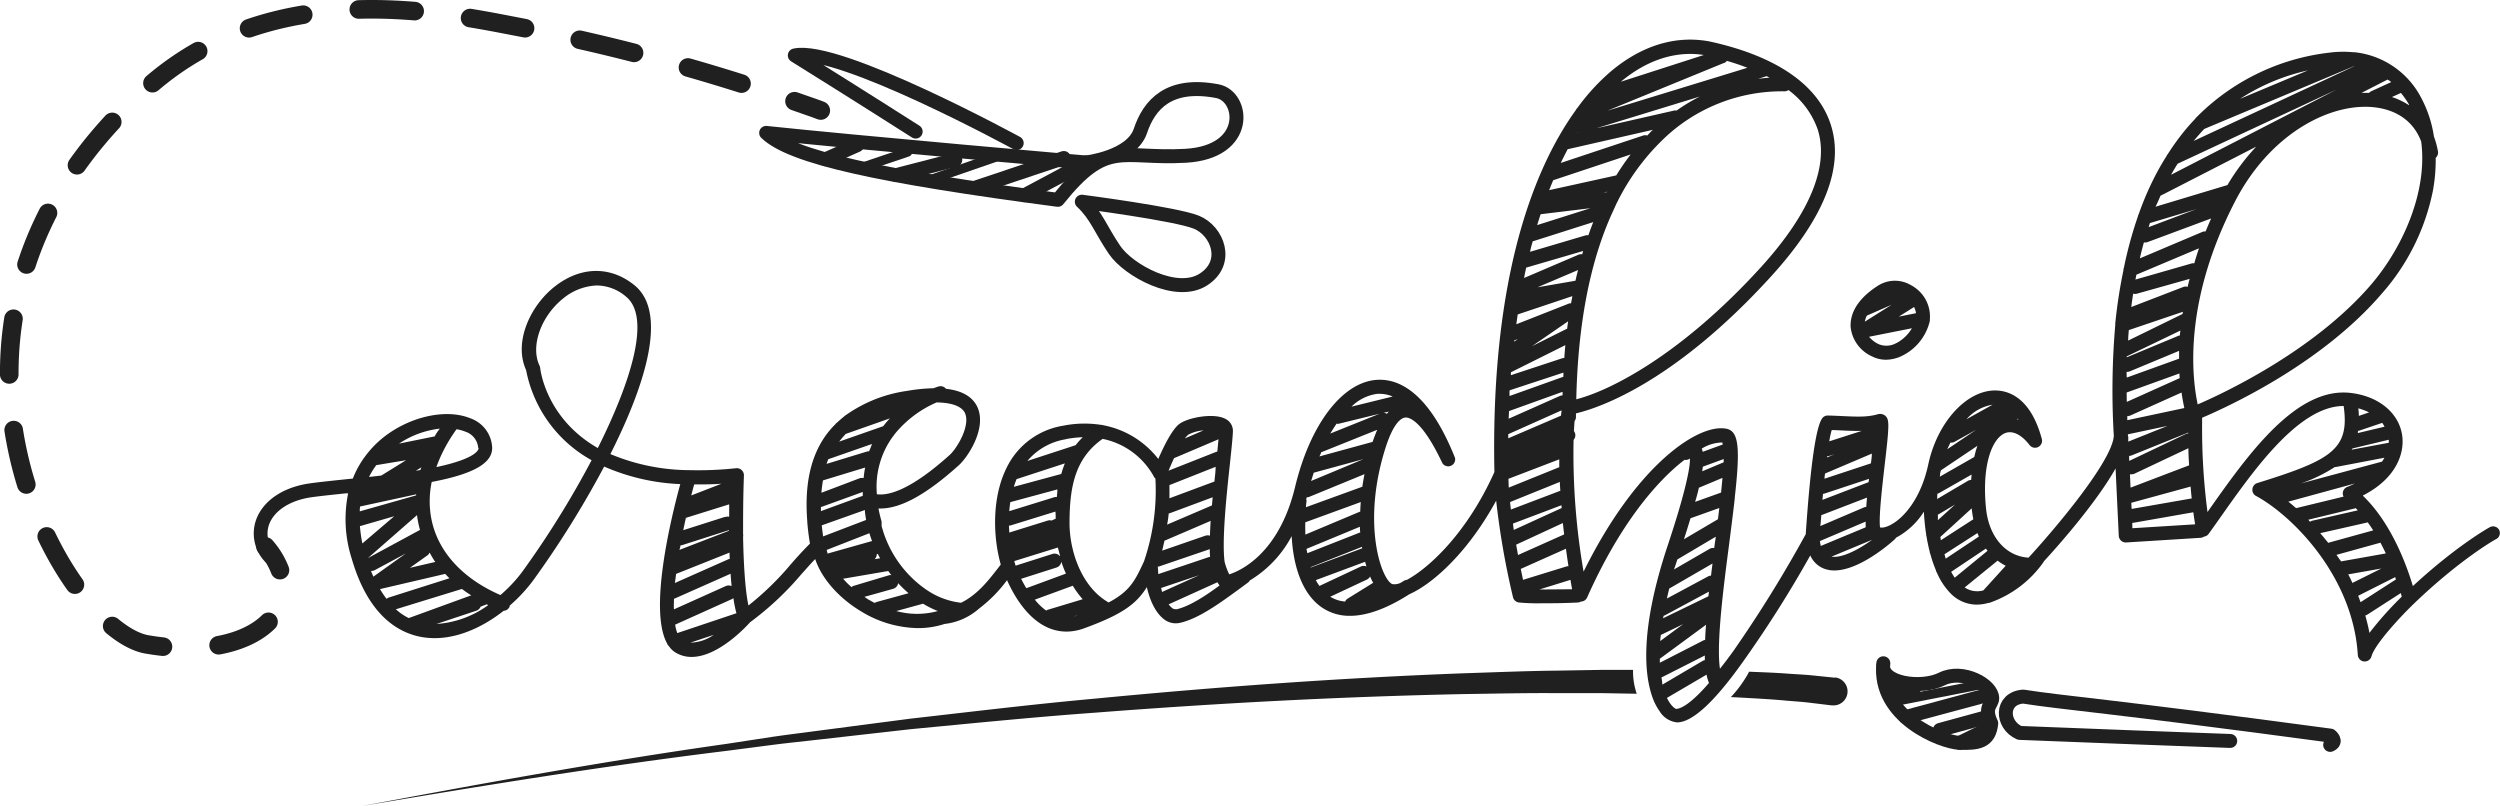 <svg id="Layer_1" data-name="Layer 1" xmlns="http://www.w3.org/2000/svg" viewBox="0 0 537.69 173.35">
  <defs>
    <style>
      .cls-1 {
        fill: #202020;
      }

      .cls-2, .cls-3, .cls-4, .cls-5 {
        fill: none;
        stroke: #202020;
        stroke-linecap: round;
        stroke-linejoin: round;
      }

      .cls-2 {
        stroke-width: 3px;
      }

      .cls-3 {
        stroke-width: 2px;
      }

      .cls-4, .cls-5 {
        stroke-width: 4px;
      }

      .cls-5 {
        stroke-dasharray: 12.02 12.02;
      }
    </style>
  </defs>
  <path class="cls-1" d="M491,152.78l-5.08-.52c-1.69-.16-3.35-.23-5-.35-2.81-.21-5.61-.31-8.4-.42-.13.23-.24.46-.37.69a26.27,26.27,0,0,1-3.55,4.77l2.06.1c3.28.19,6.58.35,9.83.66,1.63.14,3.28.24,4.89.43l4.8.58h.19a3,3,0,0,0,.62-6h0Z" transform="translate(-96.33 -7.02)"/>
  <path class="cls-1" d="M447.56,151.09H441l-10,.17c-6.65.07-13.29.36-19.93.57-26.54,1-53,2.92-79.45,5.47-13.22,1.2-26.39,2.8-39.58,4.3l-19.73,2.58c-3.28.44-6.58.84-9.86,1.32l-9.8,1.5c-26.26,3.72-52.37,8.47-78.42,13.37,26.14-4.41,52.32-8.66,78.63-11.89l9.85-1.28c3.29-.42,6.58-.75,9.88-1.13l19.71-2.23c13.19-1.25,26.36-2.59,39.58-3.54,26.41-2.05,52.86-3.45,79.32-4,6.62-.09,13.23-.25,19.84-.2h9.92l7.39.13A15,15,0,0,1,447.56,151.09Z" transform="translate(-96.33 -7.02)"/>
  <path class="cls-1" d="M633.84,121a1.49,1.49,0,0,0-2-.6c-.31.17-7.18,4-16.56,12.67-1.3-4.39-4.62-13.58-10.78-19.46,7-3.56,9-8.83,8.5-12.82-.65-4.91-5-8.54-11.09-9.26-11.74-1.39-22.13,13.32-30.47,25.14l-.33.48a138.77,138.77,0,0,1-1.16-19,1.5,1.5,0,0,0,0-.3h0a.89.89,0,0,0,0-.23v-.07h0v-.68c4.66-2,25.25-11.14,38.57-26.61a47.49,47.49,0,0,0,11.11-22.43,36.65,36.65,0,0,0,.56-6.86,1.51,1.51,0,0,0,.49-1.37,17.7,17.7,0,0,0-.87-3.21,25.68,25.68,0,0,0-2.68-8.22,18.32,18.32,0,0,0-14.32-9.91,1.82,1.82,0,0,0-.33,0,22.69,22.69,0,0,0-5.21.09,47.88,47.88,0,0,0-28.79,14.16v.05a44.94,44.94,0,0,0-3,3.47q-1.56,2-2.91,4.13a1.21,1.21,0,0,0-.27.43,56,56,0,0,0-3.67,6.77,1,1,0,0,0-.11.23c-.81,1.77-1.54,3.61-2.22,5.52a1.68,1.68,0,0,0-.17.49,87.23,87.23,0,0,0-3,11,1.31,1.31,0,0,0-.1.55,110.67,110.67,0,0,0-1.76,11.45,1.93,1.93,0,0,0,0,.34,164.84,164.84,0,0,0-.31,23.83c-.37,5.55-12.93,20.31-18.34,26.19-4.85-.29-8.48-4.41-9.13-10.46-1-9.67,1.39-15.23,4.08-16.32,1.6-.64,3.52.3,5.28,2.57a1.49,1.49,0,0,0,2.1.25,1.51,1.51,0,0,0,.53-1.56C533,92.2,528,90.94,525.23,91c-6.17.16-12.26,7-14.17,15.88-1.85,8.64-6.58,12.81-9.31,13.51a2.16,2.16,0,0,1-1.07.06c-.29-2.32.46-8.7,1-13.45.39-3.28.63-5.47.73-7a.06.06,0,0,1,0-.06c.16-2.47-.05-3-.64-3.53a1.75,1.75,0,0,0-1.48-.32c-2.27.66-4.33.57-7.46.43-1-.05-2.13-.1-3.36-.13a1.46,1.46,0,0,0-1,.35c-1.45,1.2-2.72,9.67-3.77,25.17A273.78,273.78,0,0,1,469.16,147h0l-.1.14c-.94,1.3-1.88,2.55-2.81,3.71-.81-5.46.78-17.67,2-27l.54-4.27h0c.25-2,.47-3.79.65-5.43V114c1.16-10.36.91-14.14-1.67-14.74-5.93-1.37-19.44,7.57-30.85,30.71a148.72,148.72,0,0,1-2.15-28.34,1.5,1.5,0,0,0,.28-1.53,1.13,1.13,0,0,0-.21-.35c.05-.82.09-1.55.14-2.16a1.49,1.49,0,0,0,.3-.89v-.77c4.64-1.09,21-6.37,42.12-29.63C488.71,53.83,493,42.92,490.1,33.87c-2.73-8.57-11.68-14.76-25.92-17.9-7.28-1.44-14.67.76-21.37,6.39a45,45,0,0,0-7.2,7.84,1.25,1.25,0,0,0-.32.44,63.61,63.61,0,0,0-3.94,6.2,1.36,1.36,0,0,0-.21.37c-7.22,13.06-14.14,35.11-13.4,71.34-6,13.36-14.23,20.71-18.83,23.19a1.45,1.45,0,0,0-.68.23l-.58.36a3,3,0,0,1-1.89.31c-2.39-1.07-6.67-13.29-1.31-29.7,1.24-3.8,2.75-6,4.15-6.12.75-.06,3.5.49,7.77,9.44l.2.41a1.5,1.5,0,0,0,2.7-1.17C403.5,91,396.9,88.4,392.4,88.72c-7.4.53-14.28,9.58-17.52,23-3.41,14.2-11.56,18-14.17,18.83a13.34,13.34,0,0,1-1-2.73c-.61-4.67.44-14.51,1.14-21,.34-3.2.61-5.74.65-7.08a2.88,2.88,0,0,0-1.69-2.67c-2.59-1.3-8.13-.2-9.88,1.17-1.56,1.21-3.34,4.86-4.48,7.49a19.6,19.6,0,0,0-11.83-7.25,1.7,1.7,0,0,0-.54-.09,23.14,23.14,0,0,0-8.09.19,16.39,16.39,0,0,0-11.49,7.8c-.35.58-.65,1.19-.94,1.8,0,.07-.06.13-.08.19-2.79,6.23-2.56,14.2-.91,20.07l-.54.7c-2,2.58-4.43,5.77-8,7.52a16.4,16.4,0,0,1-7.09-2.56,1,1,0,0,0-.22-.14,24.1,24.1,0,0,1-9.78-13.82V120a.33.33,0,0,0,0-.14v-.15a.38.38,0,0,0,0-.15v-.38a27.13,27.13,0,0,1-.67-2.8c4.51.19,10.12-2.86,17.24-9.26,2.07-1.85,6.14-8.12,4-12.63-1.06-2.18-3.31-3.47-6.72-3.85a1.5,1.5,0,0,0-1.63-.49c-.34.11-.69.23-1.05.37a38,38,0,0,0-5.74.58h0a30,30,0,0,0-13.1,5.19,1.45,1.45,0,0,0-.39.3c-.52.41-1,.84-1.49,1.29a1.29,1.29,0,0,0-.39.38,18.52,18.52,0,0,0-2.12,2.48c-3.24,4.58-4.53,10.61-3.93,18.31v.18c.12,1.51.31,3.08.58,4.71-1.7,1.7-3,3.16-4.23,4.58a62.42,62.42,0,0,1-9,8.73c-.48-2.19-1-6.72-1.15-14.73a1.72,1.72,0,0,0,0-.64c0-3.53,0-7.69.18-12.6a1.52,1.52,0,0,0-1.47-1.56h-.18a75.9,75.9,0,0,1-10,.42h-.07a44.49,44.49,0,0,1-17-3.46c7.44-14.75,12.47-30.38,5.18-36.31-5.19-4.21-11.62-4.09-17.19.31-5.2,4.1-8.86,11.89-6.12,17.94A28.24,28.24,0,0,0,223.57,106a200.51,200.51,0,0,1-14.92,24,30.85,30.85,0,0,1-4.69,5c-7.56-3.28-12.69-8.52-14.49-14.86a19.55,19.55,0,0,1-.72-5.38h0a20,20,0,0,1,.43-4.08c8.1-1.55,13.18-3.73,13-7.49A7,7,0,0,0,197.53,97c-5.55-2.29-14-.18-19.71,4.91a21.25,21.25,0,0,0-2.55,2.73.9.9,0,0,0-.15.19,20.77,20.77,0,0,0-2.91,5.12l-1.69.17c-3,.32-5.64.59-7.61.87-5.76.82-10.07,3.77-11.52,7.89a8.81,8.81,0,0,0,2.1,9.11,1.5,1.5,0,0,0,2.19-2,5.83,5.83,0,0,1-1.5-6.1c1.07-3,4.48-5.26,9.12-5.92,1.91-.27,4.5-.54,7.49-.85l.42,0a27.83,27.83,0,0,0,.75,14h0c3.59,12.4,10.12,16,15,16.9,6.17,1.11,12.57-1.6,17.69-5.63a1.48,1.48,0,0,0,1.3-.93v-.18a33.9,33.9,0,0,0,5.09-5.48,209.42,209.42,0,0,0,15.23-24.43,45.49,45.49,0,0,0,16.37,3.77c-2,7.33-6.82,27.11-2.83,34.28h0a1.48,1.48,0,0,0,.4.59,4.59,4.59,0,0,0,1.5,1.41,6.6,6.6,0,0,0,3.36.89c5.72,0,11.73-6.5,12.59-7.46a65,65,0,0,0,11-10.3c.92-1,1.87-2.13,3-3.29,1.39,4.19,5.08,8.41,10,11.33a24,24,0,0,0,12.11,3.52,18.11,18.11,0,0,0,5.7-.89,13.49,13.49,0,0,0,7.45-3.32h0a29.91,29.91,0,0,0,6-6.1c1.34,3,4.05,7.88,8.34,10a10,10,0,0,0,4.43,1.06,11.08,11.08,0,0,0,3.77-.69c8.26-3,11.28-5.27,13.53-8.88.72,3.19,2,5.6,3.63,6.87A4.07,4.07,0,0,0,350,141c4.07-.83,9-4.48,13-7.4l1.72-1.27a1.47,1.47,0,0,0,.42-.47,24.46,24.46,0,0,0,9-9.53c.38,7.46,2.79,13.06,6.87,15.58a10.5,10.5,0,0,0,5.68,1.56c3.64,0,7.92-1.56,12.77-4.65,5.33-2.38,12.81-9.37,18.66-20.12a171.82,171.82,0,0,0,3.62,20.77A1.51,1.51,0,0,0,423,136.6a43.89,43.89,0,0,0,5,.17c1.87,0,4.36,0,7.65-.16a1.5,1.5,0,0,0,.7-.21,1.47,1.47,0,0,0,1.33-.87c7-15.72,14.94-25,20.95-29.61a1.5,1.5,0,0,0,1.16-.28V106a1.71,1.71,0,0,0,0,.32c-.17,2.15-1.11,7-4.73,17.88C449,142.35,450,152,451.69,156.87h0a12.06,12.06,0,0,0,1.57,3.1,5,5,0,0,0,3.76,2.42c3.28,0,8.07-4.41,14.22-13.1a250.38,250.38,0,0,0,14.44-22.81,5.34,5.34,0,0,0,2.78,2.77,6.09,6.09,0,0,0,2.39.46c5.23,0,11.63-5.45,13-6.7a1.46,1.46,0,0,0,.26-.34,16,16,0,0,0,6-5.6c.08,1.57.24,3.22.49,4.86a1.56,1.56,0,0,0,.08.48c.18,1.08.4,2.16.67,3.21a1.29,1.29,0,0,0,.16.57,26.61,26.61,0,0,0,1.18,3.46,1.31,1.31,0,0,0,.23.56h0a14.65,14.65,0,0,0,2.87,4.37,7.89,7.89,0,0,0,5.71,2.48,9.45,9.45,0,0,0,2.53-.38h.16A23.63,23.63,0,0,0,535.78,128a1,1,0,0,0,.12-.23c3.47-3.77,11.37-12.77,15.44-20l.3,6.38h0l.39,8.16a1.52,1.52,0,0,0,.5,1,1.47,1.47,0,0,0,1,.38h.09l16-1a1.57,1.57,0,0,0,.75-.26,1.44,1.44,0,0,0,1-.61c.8-1.1,1.62-2.27,2.48-3.48,7.18-10.19,16.89-24,26.54-24,.43,3,.31,5.23-.55,7.09h0c-1.87,4-7.2,6.12-18.07,9.5a1.5,1.5,0,0,0-1,1.29,1.46,1.46,0,0,0,.77,1.46c7.92,4.29,20.87,17.37,21.9,34.21a1.5,1.5,0,0,0,1.34,1.4h.16a1.51,1.51,0,0,0,1.44-1.11c.7-2.54,6-8.32,9.16-11.36h0c10-9.6,17.63-13.89,17.73-13.89A1.49,1.49,0,0,0,633.84,121Zm-460-5.06,12-2.6a.81.81,0,0,0,0,.22L173.71,117c0-.36,0-.74.09-1.1Zm13-7.85c-.35.07-.71.12-1.08.18l1.25-.77a1.44,1.44,0,0,0-.25.55Zm3.09-7.24-7.77,1.58a19.76,19.76,0,0,1,8.77-3.22,10.45,10.45,0,0,0-1.08,1.6ZM175.7,109.6a17,17,0,0,1,1.56-2.54l6.41-1.06-5.34,3.3Zm-1.88,10.56h0l7.3-2.11-6.85,5.85a28.41,28.41,0,0,1-.53-3.78Zm12.2-2.35a21.58,21.58,0,0,0,.64,3.18h0l-11.09,6a1.91,1.91,0,0,0-.32.24h0Zm-9.77,12a1.47,1.47,0,0,0,.71-.18l6.68-3.59-7,5c-.18-.39-.35-.8-.51-1.21Zm15.83.64c.3.32.6.64.92.94L180,135.52a1.33,1.33,0,0,0-.53.3,21.37,21.37,0,0,1-1.41-2.1Zm3.6,3.24a21.89,21.89,0,0,0,2,1.37l-13.41,4.88h-.06a12,12,0,0,1-2.74-1.88ZM190,127.87l-5.52,1.28,3.76-2.67a1.51,1.51,0,0,0,.5-.62,21.5,21.5,0,0,0,1.18,2Zm9.26-24.47c0,.22-.13,2.17-9.07,4.08a28.91,28.91,0,0,1,1.22-2.94h0a34.21,34.21,0,0,1,3.11-5.2,8.55,8.55,0,0,1,1.92.53,4,4,0,0,1,2.74,3.47ZM190,141.29l8.78-2.92a1.5,1.5,0,0,0,.91-.87L201,137l.34.16a21.21,21.21,0,0,1-11.46,4.08Zm35-37.85c-11.11-6.31-12.42-16.62-12.49-17.29a1.71,1.71,0,0,0-.14-.49c-2-4.17.31-10.67,5.16-14.51a12.09,12.09,0,0,1,7.16-2.73,9.76,9.76,0,0,1,6.28,2.4c5.49,4.47,1,18.42-6.06,32.56Zm17,39.74a9,9,0,0,1-.46-1.84h.06l12.13-5.46a1.79,1.79,0,0,0,.34-.22,25.6,25.6,0,0,0,.65,3.25Zm10.28-25-9,2.87c.18-.88.37-1.77.57-2.65l9.31-2.91v2.67A1.55,1.55,0,0,0,252.27,118.23Zm-10.58,12.29,11.54-4.6a11.74,11.74,0,0,0,.05,1.34l-.32.1-11.49,5.1c.1-.64.18-1.29.26-1.94Zm-.47,5.32h.12l12.11-5.37c.06.94.14,1.83.22,2.66a1.51,1.51,0,0,0-1.28,0l-11.12,5c-.06-.72,0-1.48,0-2.27Zm1.42-11.48h0a1.47,1.47,0,0,0,.46-.07l10-3.2v.14l-10.66,4.11a5.18,5.18,0,0,0,.24-1Zm9-13.31L245,113.58c.21-.8.42-1.6.63-2.37,1.94,0,3.93,0,6-.16Zm-6.82,34.24,5-1.68a9,9,0,0,1-5,1.68Zm28.53-22.85c-.11-.82-.21-1.61-.29-2.38l9.28-3.3V117c.06.62.15,1.24.26,1.85Zm8-12.56L273,113c.07-.92.18-1.81.33-2.66l9.07-2.76a19.2,19.2,0,0,0-.32,2.26,1.56,1.56,0,0,0-.61,0Zm1.88-5.73a1.2,1.2,0,0,0-.33,0l-8.81,2.69c.11-.33.24-.64.36-1l9.41-3.28c-.16.48-.37,1-.59,1.49Zm-5.14-3.71L287.73,97a17.62,17.62,0,0,0-1.43,1.68L276.82,102a15.31,15.31,0,0,1,1.34-1.56Zm-5.3,15.68a1.37,1.37,0,0,0,.28-.05l8.81-3.19v.83l-9,3.29c0-.33,0-.61,0-.88Zm10.52,5.63q.24.84.57,1.68l-9.21,2.6a1.22,1.22,0,0,0-.33.14c-.08-.28-.16-.55-.22-.82Zm1.52,4.53.28-.08c.16.32.32.63.5.94l-1.18.2a1.53,1.53,0,0,0,.47-1.06Zm19-30.43c1.29,2.67-1.64,7.62-3.28,9.09-8.24,7.41-13,8.78-15.63,8.43A18.29,18.29,0,0,1,288.3,101a1.69,1.69,0,0,0,.31-.43,23.66,23.66,0,0,1,9.17-7c3.3.06,5.39.83,6.11,2.31Zm-26.22,35.7,9.75-1.67c.22.3.44.6.67.89a1.47,1.47,0,0,0-.42,0L280,133a1.48,1.48,0,0,0-.54.29,17.86,17.86,0,0,1-1.74-1.74Zm4.59,3.9,6.22-1.74a1.5,1.5,0,0,0,1.07-1.21,26.91,26.91,0,0,0,2.24,2.16l-6.82,1.87a1.78,1.78,0,0,0-.46.22c-.46-.23-.91-.48-1.36-.74a8.48,8.48,0,0,1-.82-.56Zm6.83,3.06,5.82-1.6a19.62,19.62,0,0,0,3.18,1.58,16.85,16.85,0,0,1-8.94,0Zm68.42-27.85-9.61,3.58v-2.87a1.57,1.57,0,0,0,.29-.08l9.64-3.82c0,1-.15,2.09-.26,3.19Zm-9.82,6.82h.21l9.29-3.46-.15,1.75-9.64,4.13c.18-.9.27-1.66.35-2.42Zm-.93,5.92,10-4.3c-.07,1.09-.12,2.17-.15,3.19a1.56,1.56,0,0,0-1,0l-9.28,3.21c.18-.71.34-1.41.49-2.1Zm-1.43,5.53h.25l11-3.75a12.86,12.86,0,0,0,.07,1.67h-.16l-11,3.7c0-.55-.05-1.05-.1-1.62ZM358.4,101.5c-.07.76-.16,1.66-.26,2.66a1.06,1.06,0,0,0-.35.09l-10.13,4c.36-.86.76-1.79,1.18-2.69ZM346,133.5l8.25-2.77-8,3.61a5,5,0,0,0-.19-.82Zm5.76-32.91a8.16,8.16,0,0,1,3.41-1l-4,1.72a3.32,3.32,0,0,1,.65-.7Zm-34.71,32.92c-.42-.71-.79-1.41-1.1-2l7.64-2.44a1.49,1.49,0,0,0,1-1.26,23.72,23.72,0,0,0,1,2.58l-8.36,3.08Zm7.23-6.89a1.52,1.52,0,0,0-1.6-.46l-7.91,2.52-.13-.39h0c-.06-.19-.11-.39-.17-.59l9.38-2.92c.18.63.32,1.22.49,1.86Zm-1-8-.78.36a1.43,1.43,0,0,0-.82,0l-8.28,2.58c0-.5-.06-1-.07-1.51a1.4,1.4,0,0,0,.29,0l9.7-3a10.56,10.56,0,0,1,.05,1.59Zm.26-4.72a1.76,1.76,0,0,0-.46.06l-9.68,3c.05-.65.13-1.3.22-1.94l10.13-2.74c0,.55-.07,1.11-.12,1.67Zm1-4.93-10.15,2.75a16.14,16.14,0,0,1,.58-1.65l10.39-3.39a20.21,20.21,0,0,0-.77,2.27Zm1-7.5a22.41,22.41,0,0,1,3.66-.41,17.63,17.63,0,0,0-1.53,1.71l-10.38,3.39a13.64,13.64,0,0,1,8.3-4.67ZM318.87,136l8.19-3a20.21,20.21,0,0,0,2.13,2.9l-7.42,2.24a1.15,1.15,0,0,0-.43.21,12.72,12.72,0,0,1-2.42-2.33Zm8.52,3.56,1-.31h-.05a8.16,8.16,0,0,1-.9.33Zm7.32-3a12.35,12.35,0,0,1-1.65-1.13l-.1-.07c-4.51-3.73-6.58-10.33-6.6-15.79,0-7.88,1.2-14,7.12-18.16a16.25,16.25,0,0,1,11,8.08,1.28,1.28,0,0,0,.35.45,47.14,47.14,0,0,1-2.46,17.83c-1.89,4.09-3,6.4-7.61,8.83Zm14.56,1.48a1.15,1.15,0,0,1-.92-.31,4.21,4.21,0,0,1-.67-.73l10.49-4.75a6.36,6.36,0,0,0,.46.69C355.56,135.21,352,137.53,349.27,138.08Zm30.84-5a10.85,10.85,0,0,1-.78-1.25l10.6-3.94.28,1a1.46,1.46,0,0,0-1.16,0Zm3.62-34.88h.16a1.09,1.09,0,0,0,.36,0L393.06,96l-10.63,4.27c.46-.73.89-1.42,1.34-2.08ZM394.58,96a1.61,1.61,0,0,0-.67-.19l1.08-.26a2.6,2.6,0,0,1-.37.45Zm-14.13,8.29.23-.07,11.86-4.76c-.34.79-.67,1.65-1,2.6h0l-11.45,3.13a4.44,4.44,0,0,0,.4-.88Zm-3.13,20.78,11.5-4.76a6.91,6.91,0,0,0,.07,1.21L377.51,126Zm11.49-8L377.08,122c0-.88-.06-1.76,0-2.65L389,115c-.06.7-.1,1.4-.12,2.09Zm-11.54-2.65a1.91,1.91,0,0,1,.13-.45h0a1.41,1.41,0,0,0,.57-.11L389.8,109c-.18.91-.34,1.82-.46,2.7l-12.13,4.41a10,10,0,0,1,.12-1.23A1.19,1.19,0,0,0,377.27,114.42Zm1.57-5.72,10.76-2.94-11.29,4.71c.21-.6.39-1.19.57-1.77ZM378.2,129l11.07-4.37a.67.67,0,0,0,.05.31l-11.05,4.13Zm14.45-37.27a7.21,7.21,0,0,1,3.21.57L387,94.48a9.72,9.72,0,0,1,5.67-2.77Zm-10.19,43.62,7.9-3.7A1.48,1.48,0,0,0,391,131a13.91,13.91,0,0,0,.68,1.4h-.07l-5.4,3.35a1.46,1.46,0,0,0-.58.65,7.25,7.25,0,0,1-3.14-1,.16.16,0,0,1-.07-.07Zm41.44-3.62c-.15-.7-.31-1.48-.49-2.35l9.72-4.34c.16,1.22.34,2.47.54,3.76a1.24,1.24,0,0,0-.47.06Zm53-108c-.76.05-1.57.13-2.44.24l1.85-.57Zm-20,7.06a1.85,1.85,0,0,0-.47,0l-16.78,3.82,22.29-6.83a39.41,39.41,0,0,0-5,3Zm10.19-10.22h.09l.13-.07.12-.09.11-.09.11-.11.09-.1h0c1.55.45,3,.94,4.41,1.49L442,30.84Zm-31.45,14.9.12.06h-.18Zm-2.11,3.64,18.3-4.17-.35.32c-.29.29-.57.61-.86.91a1.5,1.5,0,0,0-.89,0L432,42.07c.5-1,1-2,1.52-3Zm-3.16,6.68,16.68-5.55a52.84,52.84,0,0,0-3.1,4.5l-14.44,3.18c.29-.71.57-1.42.87-2.12ZM421.11,115l10.71-4.33c0,.63.06,1.27.1,1.94h-.1l-10.53,4C421.22,116.06,421.16,115.52,421.11,115Zm14.05-47.6L427,68.81l8.73-3.71c-.19.73-.38,1.49-.55,2.27Zm-14.44,33,11.46-5.12c0,.29-.08.68-.12,1.14h0l-11.34,4.87c0-.29,0-.58,0-.88Zm.61-13.33L433,81.25c-.09.91-.16,1.84-.23,2.76a1.77,1.77,0,0,0-.46.07l-11,3.63a1.49,1.49,0,0,1,0-.63Zm12.05-9.34-.28.11-7.27,3.63,7.77-5.35c-.08.54-.15,1.08-.22,1.62ZM422,80.49v-.25l.79-.31Zm-.9,10.45,11.48-3.78v.89L421,92.19a11.45,11.45,0,0,1,0-1.19Zm-.21,4.49,11.51-4.14v.77a1.38,1.38,0,0,0-.6.13l-11,4.89Zm.84,24.2,10.44-3.95a2.43,2.43,0,0,0,.05.6L421.9,121Zm12.49-47.37h-.33l-11.43,4.5c.09-.71.19-1.41.29-2.11l11.76-3.94c-.1.59-.2,1.06-.29,1.56Zm-6.5-19.17L438.4,51.8l-11.46,3.63c.24-.78.49-1.56.74-2.33Zm14.21-4.74-.83.1.88-.19a.31.31,0,0,1-.05.1ZM426,58.88h.14L439,54.79c-.37.93-.72,1.88-1.05,2.84a1.69,1.69,0,0,0-.55,0l-12,3.55C425.56,60.42,425.76,59.65,426,58.88Zm-1.39,5.69L436.83,61c-.07.23-.14.48-.2.71a1.53,1.53,0,0,0-.82.1l-11.69,5C424.27,66,424.42,65.29,424.58,64.57ZM420.76,110l10.93-4.19v1.71l-.2.06-10.66,4.31C420.8,111.21,420.78,110.58,420.76,110Zm1.65,14.17,10.06-4.66c.08.8.17,1.61.27,2.45l-9.92,4.43c-.14-.76-.27-1.51-.41-2.27Zm64.86-89.32c2.5,7.84-1.67,18-12.07,29.49-17.37,19.13-32.71,26.75-39.85,28.56.35-16,2.9-29.32,7.59-39.78a2.39,2.39,0,0,0,.13-.28c.34-.74.67-1.48,1-2.19a1.62,1.62,0,0,0,.19-.37,48.75,48.75,0,0,1,9.32-12.85,36.78,36.78,0,0,1,26.5-10.77,1.45,1.45,0,0,0,.9-.27A17.79,17.79,0,0,1,487.27,34.85Zm-24.5-16L444.93,24.6c5.65-4.71,11.81-6.68,17.81-5.76Zm-35.5,115,6.77-2.1h.06c.11.66.23,1.32.35,2C431.33,133.78,429,133.8,427.27,133.8Zm60.84-9.48-.15.09a6.53,6.53,0,0,1-.21-1.07l9.84-4.19v1.23Zm1.2-19.26h.12a1.47,1.47,0,0,0,.46-.07l1-.32-1.64.69a.71.71,0,0,0,.1-.3Zm9.37,1.58-9.95,3.29a8.35,8.35,0,0,1,.13-1.12l10.06-4.28c0,.71-.12,1.47-.2,2.11Zm-10.27,6.53h.19l9.7-3.21a5.71,5.71,0,0,1-.08.71l-9.93,3.81Zm-.4,4.58h.1l9.77-3.76c-.06.69-.12,1.34-.16,2a1.46,1.46,0,0,0-.51.12l-9.37,4c.09-.78.15-1.54.21-2.31Zm4.66-18.19c1.48.07,2.81.12,4.09.08l-7,2.25a18,18,0,0,1,.53-2.42c.9,0,1.69.06,2.42.09Zm-25.62,6.14v.7l-4.62,1.94c.06-.36.11-.69.14-1Zm-4,38.91a1.21,1.21,0,0,0-.42.13l-9.31,4.77v-.86l9.94-7.31c-.1,1.16-.16,2.24-.2,3.27Zm-9.53-1.07,4.82-2.33-4.93,3.63c0-.42.08-.84.12-1.3ZM463.68,131l-8.84,4.75c.15-.69.32-1.41.5-2.14l9.31-5.39c-.11.89-.22,1.76-.32,2.61A1.34,1.34,0,0,0,463.68,131Zm-2-19.06,5.11-2.14c-.08,1-.19,2.07-.3,3.16l-5.58,2c.36-1.16.61-2.15.82-3.07Zm-1.8,6.56,6.23-2.22c-.09.8-.19,1.61-.29,2.41L458.51,123c.53-1.65,1-3.16,1.42-4.55Zm-2.83,8.87,8.29-4.91c0,.38-.1.76-.15,1.12s-.11.87-.17,1.31a1.45,1.45,0,0,0-1,.18l-7.66,4.43c.3-.75.51-1.5.74-2.18Zm-3,12.12a1.74,1.74,0,0,0,.38-.14l9.44-5.08a7.65,7.65,0,0,1-.11,1L454,140a3.62,3.62,0,0,0,.14-.57Zm-.46,13.28L463,148v1a1.43,1.43,0,0,0-.5.18l-8.64,5.09a9.87,9.87,0,0,0-.19-1.52Zm13.17-50.53a1.9,1.9,0,0,0,.11.38l-4.33,1.57a2.81,2.81,0,0,0-.21-.68,8.55,8.55,0,0,1,4.48-1.32Zm-9.86,57.27c-.13,0-.78-.3-1.53-1.45a8.62,8.62,0,0,1-.52-.94l8.52-5a9.39,9.39,0,0,0,.52,1.79c-4.49,5.21-6.5,5.55-6.94,5.55Zm33.24-32.73,8.85-3.67c-3.17,2.29-6.64,4-8.8,3.62Zm26.6,4.49c-.26-.39-.52-.81-.76-1.26l7.47-5c.12.16.23.33.35.48Zm-.93-29.05H516a1.47,1.47,0,0,0,.73-.19l4.64-2.58-6.23,4.19c.25-.53.47-1,.7-1.47Zm-2.21,20.34,6.81-6.22a1.91,1.91,0,0,0,.05.53,16.2,16.2,0,0,0,.29,1.83l-7,4.52c0-.22-.06-.49-.1-.71Zm7.31-17.23-7.37,4.21v-.13a1.63,1.63,0,0,0,.06-.54c.06-.22.11-.46.17-.69l7.86-5.28a17.89,17.89,0,0,0-.67,2.38Zm-1.64-8.14a9.48,9.48,0,0,1,5.62-3.13Zm-6.25,16a1.4,1.4,0,0,0,.43-.16l6.91-3.94c0,.38-.06.76-.08,1.15a1.58,1.58,0,0,0-.71.2l-6.6,3.9c0-.41,0-.79.07-1.17Zm0,4.55a1.09,1.09,0,0,0,.23-.09l3.55-2.1-3.69,3.36a11.63,11.63,0,0,0,0-1.19Zm1.47,8.52,7.14-4.59c.1.25.2.5.31.75l-7.15,4.76c-.06-.32-.16-.63-.25-.94Zm15.6-29.05.22-.14.16.23a.85.85,0,0,0-.33-.11ZM518.84,133.4l7.13-5.8a10.43,10.43,0,0,0,1.74,1.1L522.9,134a4.85,4.85,0,0,1-4-.62Zm51.51-98.62,32.3-13.54h.08l-34.61,16.1c.77-.9,1.51-1.76,2.28-2.58Zm7.75-6.5a44.59,44.59,0,0,1,14.61-6.12Zm36.33,1.3v.06a15.21,15.21,0,0,0-3.66-1.75l1.94-.88a18.7,18.7,0,0,1,1.77,2.55Zm-3.86-4.88-4.19,1.92a1.52,1.52,0,0,0-.52.38h-1.63l5.59-2.86a3.21,3.21,0,0,1,.8.54Zm-46,17.59,34.29-16L563.27,44.61c.46-.8.92-1.61,1.4-2.34Zm-3.68,6.89,20.7-10.62a47,47,0,0,0-6.19,8.26l-15.47,4.66c.41-.79.72-1.57,1.06-2.32Zm4.16,30H565l-11.26,4.69v-.2l11.55-5.56a10,10,0,0,0-.12,1.07ZM553.72,87h.12a1.47,1.47,0,0,0,.58-.12L565,82.48v1.68l-11.24,4.06C553.71,87.83,553.71,87.41,553.72,87Zm0,4.44,11.36-4.1a5.71,5.71,0,0,0,.06,1l-11.39,5.12ZM554.23,78l11.58-3.92a4.11,4.11,0,0,1-.07.47l-11.69,5.72c0-.77.08-1.52.14-2.27Zm-.16,23.14c0-.13,0-.26-.07-.38v-.07a1.13,1.13,0,0,1,0-.26l8.52-1.81L554.07,102Zm.18,3.93a1.36,1.36,0,0,0,.56-.11l12.15-4.9v.18a1.49,1.49,0,0,0-.55.14l-12.14,5.77Zm-.39-7.68v-.88h.06a1.42,1.42,0,0,0,.61-.13l11-4.94c.18,1.29.39,2.4.6,3.34Zm13-28.67a1.53,1.53,0,0,0-.9,0l-11.24,4.33c.12-1,.26-1.93.4-2.88a1.41,1.41,0,0,0,.41.07,1.52,1.52,0,0,0,.42-.06L567.27,67c-.15.55-.3,1.14-.43,1.72Zm1.39-5.06a1.29,1.29,0,0,0-.48,0l-12.16,3.49.21-1.05,13.45-5.67c-.35,1.1-.71,2.17-1,3.23ZM558.72,55l10-3-10.27,3.87Zm-1.29,4.17h.32a1.34,1.34,0,0,0,.52-.1L571.9,54c-.42.94-.82,1.88-1.2,2.8a1.51,1.51,0,0,0-.7.1l-13.44,5.69c.27-1.18.56-2.32.87-3.43Zm-3,49.86a1.5,1.5,0,0,0,.37,0,1.43,1.43,0,0,0,.64-.15L567,103.42c0,1.15.08,2.38.15,3.68l-12.59,4.8Zm.29,6.13,12.76-3.49q.09,1.26.24,2.55l-12.93,2.26Zm51.55-46.9C593.7,82.85,573.77,91.94,569,94c-1.38-6.57-2.86-22.52,8-43.59,7.82-15.2,21.36-21.68,30.69-20.22,4.64.72,7.89,3.28,9.38,7.28C618.49,48.24,613.12,60.27,606.27,68.26Zm-51.34,51.22h.13l13-2.28c.12.86.24,1.72.39,2.59l-13.5.84Zm48.61,15.67h0l7.93-4c.06.17.12.33.17.49l-7.61,4.9c-.17-.47-.34-.93-.52-1.39Zm-2.13-4.6,7.11-1.26-6.25,3.11c-.26-.63-.57-1.24-.89-1.85Zm-6-8.87,9.84-2.23a1.24,1.24,0,0,0,.31-.1c.42.57.81,1.15,1.19,1.74l-9.34,2.58a1.66,1.66,0,0,0-.31.12c-.61-.73-1.17-1.43-1.75-2.11Zm-2.61-2.88L603,116.32l.44.46L593.7,119a1.53,1.53,0,0,0-.55.25Zm-4.27-3.89,14.3-3.91c-.53.26-1.08.51-1.68.75a1.49,1.49,0,0,0-.84,1.93,1,1,0,0,0,.07.15l-10.21,2.48c-.57-.47-1.14-1-1.7-1.4Zm20.71-16.13-5.79,1.38a1.24,1.24,0,0,1,.07-.5h.17l5-1.69a6.71,6.71,0,0,1,.49.81Zm-5.58-2.31a15.57,15.57,0,0,0-.11-1.63,12.92,12.92,0,0,1,2.31.88Zm-1.36,7,7.8-1.87v.65l-8,1.49Zm-3.77,4h.15l10.48-2c-.16.29-.33.56-.51.83L591.19,111a33,33,0,0,0,7.28-3.52Zm.41,18.86,9.37-2.59c.41.77.79,1.55,1.15,2.31l-9.61,1.71c-.36-.46-.66-.93-1-1.4Zm7,16.84c-.23-1.29-.55-2.54-.89-3.78a1.28,1.28,0,0,0,.44-.18l7.19-4.63.21.77a73.84,73.84,0,0,0-7,7.85Z" transform="translate(-96.33 -7.02)"/>
  <path class="cls-1" d="M499,83.69a6.54,6.54,0,0,0,2.95.7,8.09,8.09,0,0,0,3.66-.94A11.16,11.16,0,0,0,511.4,76a.14.14,0,0,1,0-.09h0v-.25a7.59,7.59,0,0,0-3.54-7c-.19-.13-.4-.24-.6-.35h0a6.75,6.75,0,0,0-7,.14c-5.1,3.25-6,6.61-5.91,8.85A7.84,7.84,0,0,0,499,83.69Zm-1.15-8.79,5.34-2.34-5.78,3.64a4.64,4.64,0,0,1,.44-1.3ZM508,73.05a4.48,4.48,0,0,1,.42,1.33l-3.71.74Zm-3.77,7.73a4.32,4.32,0,0,1-3.91.23,6,6,0,0,1-2-1.56l9.22-1.83A8.59,8.59,0,0,1,504.27,80.78Z" transform="translate(-96.33 -7.02)"/>
  <path class="cls-2" d="M358.16,26.63c5.76,1.1,7.09,13.13-6.89,13.9S334.45,36.78,323.85,50c-38-5-57.31-9.12-62.74-14.4,19.6,2.09,68.79,6.37,68.79,6.37s9.8-1.11,11.7-6.78S347.7,24.64,358.16,26.63Z" transform="translate(-96.33 -7.02)"/>
  <path class="cls-2" d="M329,50.4c3.14,2.93,4.07,6,7.06,10.39s13.3,10.06,19.07,6.36,3-10.53-1.49-12.34S329,50.4,329,50.4Z" transform="translate(-96.33 -7.02)"/>
  <path class="cls-2" d="M315,37.79S276.71,16.9,267.27,18.94c12.38,7.7,26,16.38,26,16.38" transform="translate(-96.33 -7.02)"/>
  <line class="cls-2" x1="177.56" y1="34.25" x2="184.35" y2="31.23"/>
  <line class="cls-3" x1="185.11" y1="36.1" x2="195.19" y2="32.7"/>
  <line class="cls-2" x1="192.8" y1="37.65" x2="205.46" y2="34.38"/>
  <line class="cls-3" x1="199.55" y1="38.84" x2="214.06" y2="33.82"/>
  <line class="cls-2" x1="209.87" y1="40.32" x2="228.8" y2="33.98"/>
  <line class="cls-2" x1="220.35" y1="41.98" x2="233.58" y2="34.92"/>
  <path class="cls-4" d="M272.86,30.79s-2-.77-5.65-2" transform="translate(-96.33 -7.02)"/>
  <path class="cls-5" d="M255.81,25a429.81,429.81,0,0,0-47-12C192.91,10,156,1.38,128.5,25.45,71,75.84,110.09,143,128.14,145.65c16.23,2.75,27.24-2.48,28.91-10.1" transform="translate(-96.33 -7.02)"/>
  <path class="cls-4" d="M156.54,129.64a17,17,0,0,0-3.11-5.1" transform="translate(-96.33 -7.02)"/>
  <path class="cls-2" d="M576,166.38s-38.15-1.41-45.3-1.73c-4-1.75-4.16-7.45.78-7.81,9,1.41,17.82,1.9,66.08,8.39,0,0,1.64,1.28-.07,2" transform="translate(-96.33 -7.02)"/>
  <path class="cls-2" d="M501.39,149.67c-1.24,11.59,12.56,17,16.43,17.12s6.4-.19,6.78-4.21c-1.69-3.52.2-4,.21-5.38,0-2.9-6.38-6.39-10.84-4.14S500.46,154,501.39,149.67Z" transform="translate(-96.33 -7.02)"/>
  <line class="cls-2" x1="406.38" y1="148.71" x2="411.74" y2="147.96"/>
  <line class="cls-3" x1="407.02" y1="150.97" x2="426.44" y2="147.15"/>
  <line class="cls-2" x1="409.82" y1="154.22" x2="427.76" y2="149.39"/>
  <line class="cls-2" x1="417.22" y1="156.99" x2="426.54" y2="154.44"/>
  <line class="cls-2" x1="421.49" y1="159.77" x2="426.43" y2="157.34"/>
</svg>
